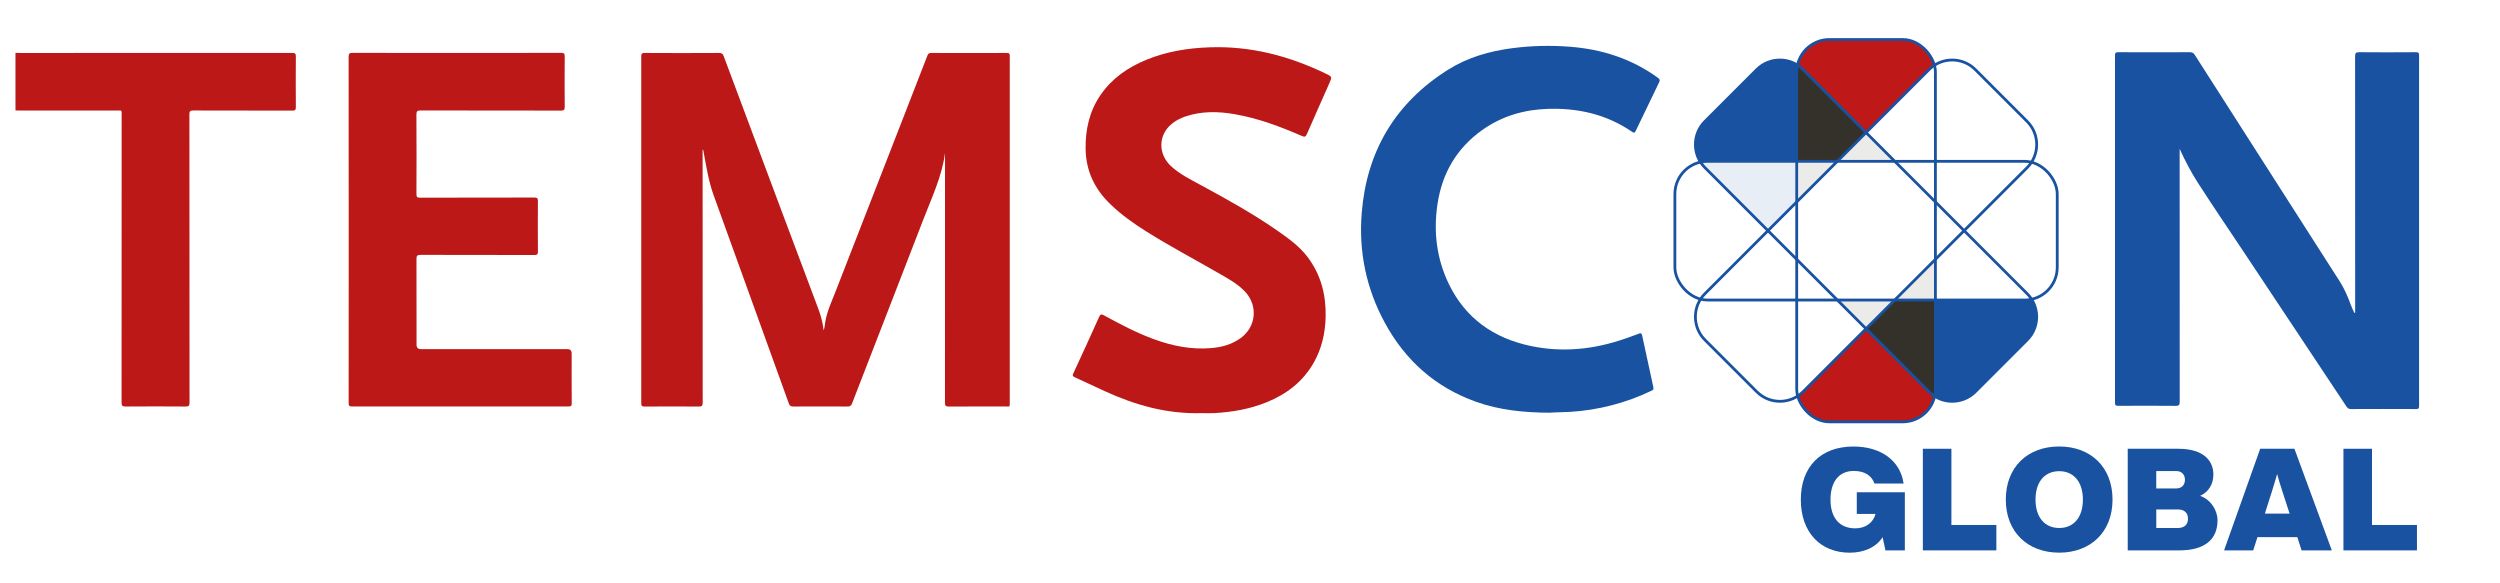 <?xml version="1.0" encoding="UTF-8"?>
<svg xmlns="http://www.w3.org/2000/svg" version="1.1" viewBox="0 0 712.51 166.25">
  <defs>
    <style>
      .cls-1 {
        fill: #1852a0;
      }

      .cls-2 {
        fill: #1952a0;
      }

      .cls-3 {
        fill: #33312a;
      }

      .cls-4 {
        fill: #be1818;
      }

      .cls-5 {
        fill: none;
        stroke: #1952a0;
        stroke-miterlimit: 10;
        stroke-width: .8px;
      }

      .cls-6 {
        fill: #bc1818;
      }

      .cls-7 {
        opacity: .1;
      }
    </style>
  </defs>
  <!-- Generator: Adobe Illustrator 28.6.0, SVG Export Plug-In . SVG Version: 1.2.0 Build 709)  -->
  <g>
    <g id="Layer_1">
      <g id="Artwork_1">
        <g>
          <path class="cls-6" d="M4.42,15.07c.51,0,1.02.03,1.53.03,25.78,0,51.55,0,77.33-.02.89,0,1.05.25,1.04,1.07-.04,4.79-.04,9.58,0,14.37,0,.8-.19,1.01-1,1.01-9.41-.03-18.82,0-28.22-.04-.85,0-1.13.16-1.12,1.09.03,27.37.02,54.74.04,82.1,0,.9-.17,1.19-1.14,1.18-5.7-.05-11.41-.04-17.11,0-.88,0-1.12-.21-1.12-1.11.02-27.27.02-54.54.02-81.82,0-1.66.15-1.43-1.45-1.43-9.21,0-18.43,0-27.65,0-.39,0-.77-.02-1.16-.03V15.07Z"/>
          <path class="cls-6" d="M269.33,43.66c-.9,6.71-3.82,12.77-6.21,18.98-6.73,17.46-13.53,34.89-20.28,52.34-.27.69-.58.88-1.3.88-5.15-.03-10.31-.03-15.47,0-.75,0-1.03-.24-1.27-.93-7.12-19.78-14.27-39.55-21.42-59.31-1.47-4.07-2.11-8.33-2.89-12.55-.03-.15,0-.33-.24-.46v1.67c0,23.48,0,46.96.02,70.43,0,.94-.23,1.17-1.17,1.16-5.12-.05-10.25-.04-15.37,0-.75,0-.97-.17-.97-.95.02-32.93.02-65.87,0-98.8,0-.76.13-1.04.98-1.03,7.06.04,14.11.04,21.17,0,.71,0,1.07.16,1.33.87,5.41,14.54,10.85,29.07,16.3,43.59,3.51,9.38,7.04,18.75,10.56,28.13.77,2.05,1.4,4.13,1.63,6.47.32-.77.33-1.46.43-2.12.48-3.18,1.86-6.07,3.01-9.02,6.13-15.8,12.3-31.58,18.45-47.37,2.57-6.61,5.15-13.21,7.71-19.83.2-.53.47-.72,1.06-.72,7.19.02,14.37.03,21.56,0,.83,0,.84.36.84.97-.01,10.74,0,21.48,0,32.23,0,22.09,0,44.19,0,66.28,0,1.52.08,1.28-1.3,1.28-5.35,0-10.7-.02-16.05.02-.87,0-1.12-.2-1.12-1.1.03-23.25.02-46.51.02-69.76v-1.35Z"/>
          <path class="cls-1" d="M671.23,89.13v-1.06c0-23.99,0-47.98-.02-71.98,0-.96.21-1.22,1.2-1.21,5.38.05,10.76.04,16.14,0,.73,0,.9.2.9.91-.02,33.32-.02,66.64,0,99.96,0,.69-.2.84-.86.83-6.19-.03-12.37-.03-18.56,0-.65,0-.96-.25-1.29-.74-9.85-14.84-19.71-29.68-29.58-44.51-4.27-6.42-8.63-12.8-12.79-19.29-1.93-3.01-3.61-6.2-5.16-9.63v1.42c0,23.54,0,47.08.02,70.63,0,.96-.2,1.22-1.2,1.21-5.44-.06-10.89-.04-16.34-.01-.73,0-.91-.18-.91-.91.02-32.97.02-65.93,0-98.9,0-.74.17-.98.95-.97,6.8.03,13.6.03,20.4,0,.65,0,1.03.2,1.39.76,11.27,17.64,22.55,35.26,33.84,52.89,2.48,3.87,4.96,7.74,7.44,11.61,1.4,2.18,2.39,4.54,3.27,6.96.26.71.61,1.39.92,2.08.07-.02.15-.04.22-.06"/>
          <path class="cls-6" d="M342.35,117.74c-9.7.29-18.77-2.26-27.49-6.26-2.86-1.31-5.71-2.67-8.58-3.98-.57-.26-.66-.48-.39-1.07,2.49-5.36,4.96-10.73,7.37-16.12.37-.83.67-.82,1.4-.42,4.57,2.5,9.18,4.93,14.09,6.74,5.31,1.96,10.76,3.06,16.45,2.58,3.02-.26,5.89-1.03,8.39-2.85,4.47-3.24,5-9.34,1.18-13.32-2.24-2.33-5.08-3.81-7.84-5.4-6.72-3.87-13.57-7.5-20.15-11.62-3.68-2.31-7.22-4.82-10.36-7.86-4.5-4.34-6.96-9.55-7.02-15.85-.05-5.49,1.1-10.64,4.26-15.24,3.26-4.76,7.8-7.87,13.05-10.03,5.81-2.39,11.91-3.35,18.17-3.56,11.63-.39,22.49,2.46,32.88,7.46,1.93.93,1.93.91,1.08,2.84-2.13,4.81-4.28,9.62-6.38,14.45-.34.77-.64.87-1.41.53-6.17-2.69-12.45-5.05-19.12-6.21-4.75-.83-9.48-.92-14.12.66-1.41.48-2.73,1.15-3.88,2.11-3.92,3.25-3.92,8.73-.01,12.2,2.45,2.18,5.37,3.64,8.22,5.18,7.61,4.12,15.18,8.31,22.28,13.29,3,2.11,5.98,4.27,8.23,7.24,3.85,5.08,5.33,10.9,5.16,17.19-.12,4.5-1.08,8.79-3.28,12.75-3.08,5.53-7.78,9.15-13.57,11.49-4.79,1.94-9.82,2.8-14.96,3.08-1.22.07-2.45,0-3.67,0"/>
          <path class="cls-6" d="M99.38,65.43c0-16.4.01-32.8-.02-49.21,0-.93.22-1.15,1.16-1.15,19.78.03,39.57.03,59.35,0,.82,0,1.09.15,1.08,1.03-.04,4.79-.04,9.58,0,14.38,0,.88-.28,1.04-1.1,1.04-13.31-.03-26.62,0-39.92-.04-.93,0-1.26.16-1.25,1.19.05,7.56.04,15.12.01,22.67,0,.82.24,1.01,1.03,1,10.86-.03,21.72,0,32.58-.04.79,0,1.01.18,1.01.99-.04,4.79-.04,9.58,0,14.38,0,.79-.18,1.01-.99,1.01-10.83-.03-21.65,0-32.48-.04-.97,0-1.14.3-1.14,1.19.03,8.14.02,16.27.02,24.41q0,1.26,1.22,1.26c13.92,0,27.84,0,41.76,0q1.22,0,1.23,1.25c0,4.73-.02,9.46.02,14.18,0,.72-.18.92-.91.91-20.59-.02-41.18-.02-61.77,0-.87,0-.9-.37-.9-1.03.01-16.47,0-32.93.01-49.4"/>
          <path class="cls-1" d="M441.97,117.63c-7.6-.03-14.57-.73-21.26-3.11-11.67-4.15-20.28-11.86-26.11-22.68-5.26-9.73-7.39-20.21-6.5-31.18,1.42-17.57,9.56-31.28,24.54-40.75,5.64-3.57,11.94-5.35,18.52-6.2,5.45-.7,10.92-.81,16.39-.38,9.11.72,17.51,3.44,24.96,8.84.57.41.63.73.33,1.33-2.24,4.59-4.46,9.19-6.65,13.8-.29.61-.52.63-1.05.26-7.26-4.98-15.38-6.82-24.07-6.53-6.75.22-13.02,2.06-18.56,5.98-7.33,5.19-11.51,12.35-12.82,21.15-1.18,7.88-.26,15.55,3.22,22.75,4.74,9.81,12.79,15.46,23.33,17.69,9.11,1.93,18.05.98,26.8-2.05,1.34-.46,2.68-.93,3.99-1.44.57-.22.84-.21.98.47,1.04,4.93,2.11,9.86,3.2,14.77.13.58-.03.77-.52,1-7.31,3.51-15.01,5.5-23.1,6.03-2.06.13-4.12.1-5.63.22"/>
          <path class="cls-4" d="M551.37,18.57c-.55.35-1.09.78-1.57,1.26l-17.97,17.97-17.98-17.97c-.48-.48-1.01-.91-1.57-1.26.91-4.16,4.64-7.31,9.08-7.31h20.92c4.43,0,8.17,3.15,9.08,7.31"/>
          <path class="cls-4" d="M551.37,112.93c-.92,4.16-4.65,7.3-9.08,7.3h-20.92c-4.43,0-8.16-3.14-9.08-7.3.55-.35,1.08-.78,1.57-1.26l17.98-17.97,17.97,17.97c.48.48,1.01.91,1.57,1.26"/>
          <path class="cls-2" d="M512.29,18.57c-.15.64-.22,1.32-.22,2v25.41h-25.42c-.68,0-1.36.07-2,.22-2.3-3.6-1.87-8.47,1.26-11.59l14.79-14.79c3.14-3.14,8-3.56,11.6-1.26"/>
          <g class="cls-7">
            <path class="cls-2" d="M512.07,45.98v11.57l-8.19,8.19-17.97-17.97c-.49-.49-.91-1.01-1.26-1.57.64-.15,1.32-.22,2-.22h25.42Z"/>
          </g>
          <g class="cls-7">
            <polygon class="cls-3" points="523.65 45.98 512.07 57.55 512.07 45.98 523.65 45.98"/>
          </g>
          <path class="cls-3" d="M531.84,37.8l-8.18,8.18h-11.58v-25.41c0-.68.07-1.36.22-2,.55.35,1.09.78,1.57,1.26l17.98,17.97Z"/>
          <g class="cls-7">
            <polygon class="cls-3" points="540.01 45.98 523.65 45.98 531.84 37.8 531.95 37.91 540.01 45.98"/>
          </g>
          <path class="cls-2" d="M577.75,96.88l-14.79,14.79c-3.13,3.14-7.99,3.56-11.59,1.26.15-.64.23-1.32.23-2v-25.41h25.41c.69,0,1.36-.07,2.01-.22,2.29,3.6,1.86,8.46-1.26,11.59"/>
          <path class="cls-3" d="M551.6,85.51v25.41c0,.68-.07,1.36-.22,2-.55-.35-1.09-.78-1.57-1.26l-17.97-17.97,8.18-8.18h11.58Z"/>
          <g class="cls-7">
            <polygon class="cls-3" points="540.01 85.51 531.84 93.7 523.65 85.51 540.01 85.51"/>
          </g>
          <g class="cls-7">
            <polygon class="cls-3" points="551.6 73.94 551.6 85.51 540.01 85.51 551.6 73.94"/>
          </g>
          <rect class="cls-5" x="512.07" y="11.26" width="39.53" height="108.97" rx="9.31" ry="9.31"/>
          <path class="cls-5" d="M500.7,111.66l-14.79-14.79c-3.62-3.62-3.62-9.54,0-13.16l63.89-63.89c3.62-3.62,9.54-3.62,13.16,0l14.79,14.79c3.62,3.62,3.62,9.54,0,13.16l-63.89,63.89c-3.62,3.62-9.54,3.62-13.16,0Z"/>
          <rect class="cls-5" x="477.35" y="45.98" width="108.97" height="39.53" rx="9.31" ry="9.31"/>
          <path class="cls-5" d="M485.91,34.61l14.79-14.79c3.62-3.62,9.54-3.62,13.16,0l63.89,63.89c3.62,3.62,3.62,9.54,0,13.16l-14.79,14.79c-3.62,3.62-9.54,3.62-13.16,0l-63.89-63.89c-3.62-3.62-3.62-9.54,0-13.16Z"/>
          <g>
            <path class="cls-1" d="M542.89,140.27v16.6h-5.53l-.81-3.78c-1.87,2.97-5.45,4.43-9.36,4.43-8.42,0-13.95-5.86-13.95-15.13s5.57-15.13,15.01-15.13c7.73,0,13.34,3.95,14.28,10.54h-8.3c-.77-2.2-2.73-3.58-5.9-3.58-4.19,0-6.63,3.05-6.63,8.18s2.52,8.18,7.08,8.18c2.85,0,5.12-1.59,5.74-4.11h-5.33v-6.18h13.71Z"/>
            <path class="cls-1" d="M568.97,149.62v7.24h-20.95v-28.96h8.14v21.72h12.81Z"/>
            <path class="cls-1" d="M571.66,142.38c0-9.23,6.18-15.13,15.21-15.13s15.21,5.9,15.21,15.13-6.22,15.13-15.21,15.13-15.21-5.9-15.21-15.13ZM593.63,142.38c0-5.12-2.68-8.09-6.75-8.09s-6.75,2.97-6.75,8.09,2.69,8.1,6.75,8.1,6.75-2.93,6.75-8.1Z"/>
            <path class="cls-1" d="M632,148.32c0,5.13-3.29,8.54-10.9,8.54h-14.69v-28.96h14.4c7.53,0,10.01,3.66,10.01,7.36,0,2.85-1.46,5-3.78,6.06,3.09,1.1,4.96,4.11,4.96,7ZM614.54,134.25v4.96h5.7c1.55,0,2.48-1.02,2.48-2.48s-.94-2.48-2.48-2.48h-5.7ZM623.58,147.83c0-1.75-1.1-2.64-2.93-2.64h-6.1v5.29h6.1c1.83,0,2.93-.89,2.93-2.64Z"/>
            <path class="cls-1" d="M654.74,153.08h-11.35l-1.22,3.78h-8.3l10.29-28.96h9.76l10.66,28.96h-8.62l-1.22-3.78ZM652.54,146.37l-2.16-6.67c-.49-1.5-.98-3.05-1.38-4.6-.45,1.55-.9,3.09-1.38,4.6l-2.12,6.67h7.04Z"/>
            <path class="cls-1" d="M688.84,149.62v7.24h-20.95v-28.96h8.14v21.72h12.81Z"/>
          </g>
        </g>
      </g>
    </g>
  </g>
</svg>